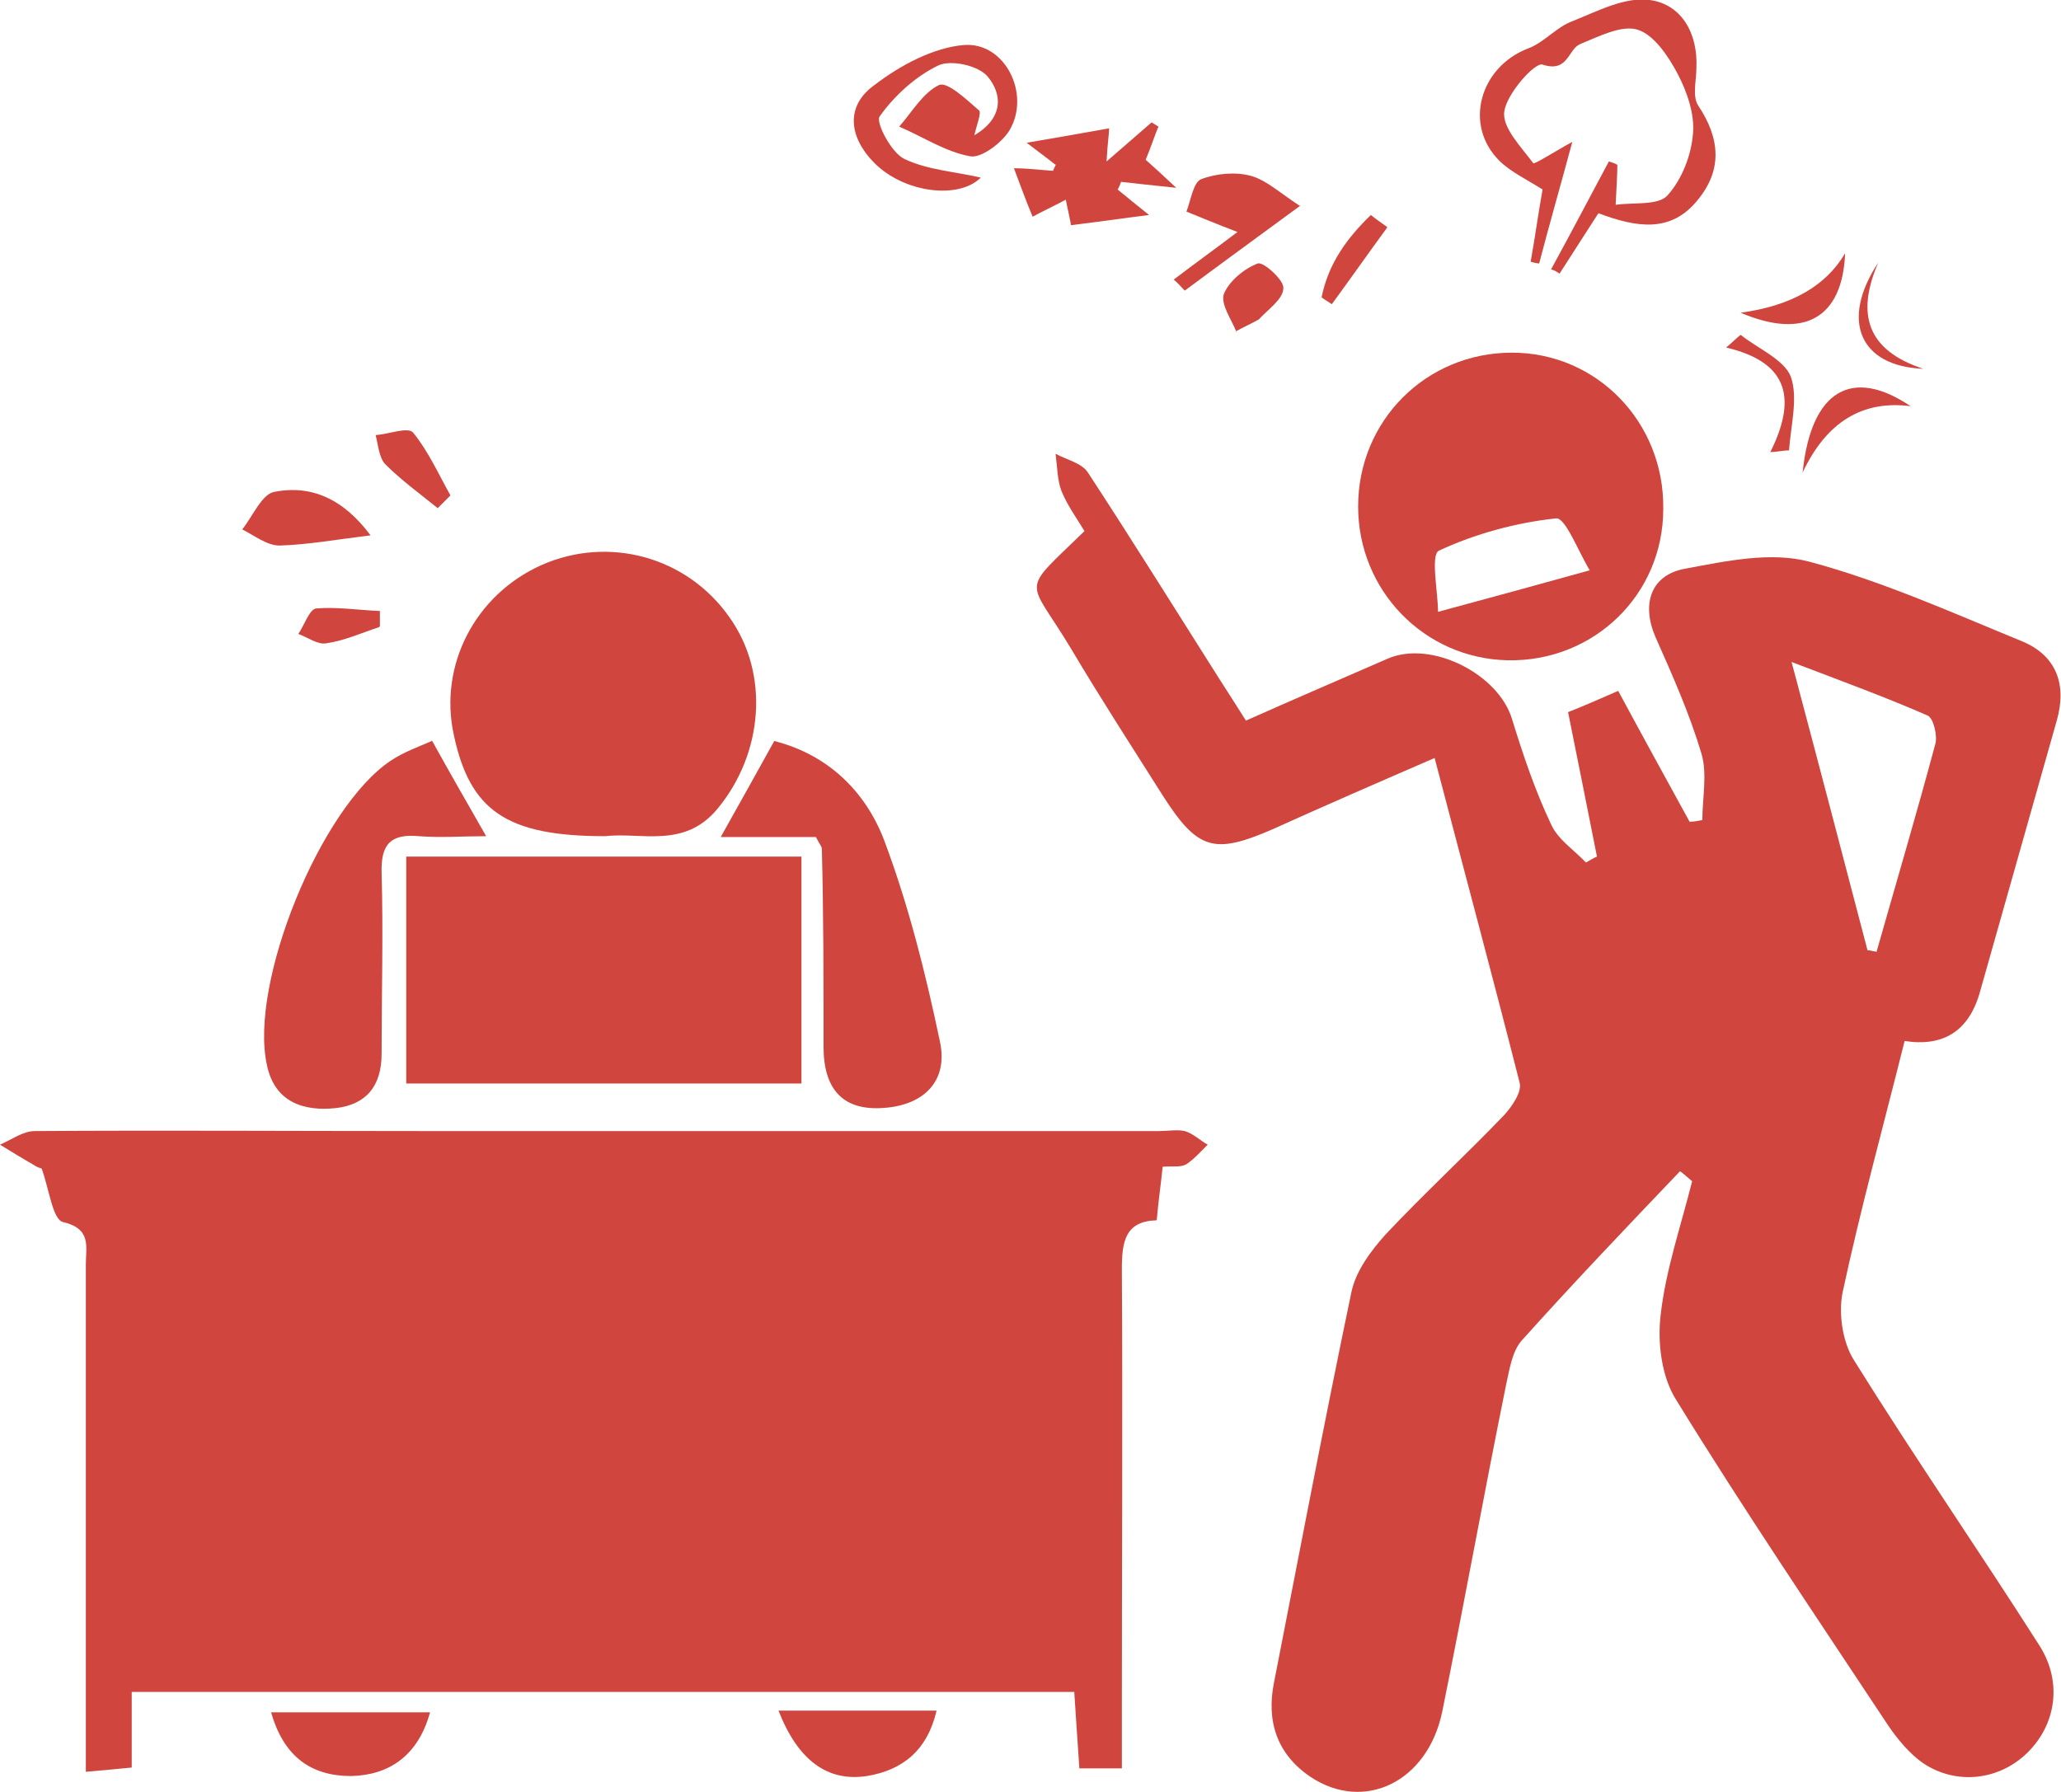 <?xml version="1.0" encoding="UTF-8"?>
<svg id="Layer_2" data-name="Layer 2" xmlns="http://www.w3.org/2000/svg" viewBox="0 0 24.25 21.09">
  <defs>
    <style>
      .cls-1 {
        fill: #d0453e;
        stroke-width: 0px;
      }
    </style>
  </defs>
  <g id="Layer_1-2" data-name="Layer 1">
    <g>
      <path class="cls-1" d="M13.2,20.81h-.5c-.02-.3-.04-.58-.06-.9H1.55v.89c-.19.02-.33.03-.54.05,0-.26,0-.47,0-.68,0-1.76,0-3.53,0-5.29,0-.21.07-.42-.27-.5-.12-.03-.16-.38-.25-.63,0,0-.05-.01-.09-.04-.14-.08-.27-.16-.4-.24.14-.06.27-.16.41-.16,1.51-.01,3.02,0,4.53,0,2.9,0,5.8,0,8.7,0,.1,0,.21-.02.3,0,.1.03.18.11.27.16-.08.08-.16.17-.25.23-.07.04-.16.02-.28.03-.02.2-.05.4-.07.63-.37.01-.41.25-.41.57.01,1.75,0,3.49,0,5.24,0,.2,0,.4,0,.65Z"/>
      <path class="cls-1" d="M19.77,13.78c-.63.66-1.26,1.32-1.87,2-.11.13-.14.34-.18.52-.26,1.28-.49,2.56-.75,3.84-.17.83-.92,1.19-1.55.77-.4-.27-.52-.66-.43-1.11.3-1.53.59-3.06.91-4.59.05-.25.23-.49.4-.68.45-.48.94-.93,1.4-1.41.09-.1.21-.27.18-.38-.32-1.26-.66-2.52-1-3.82-.67.29-1.29.56-1.91.84-.69.3-.88.24-1.29-.4-.36-.57-.73-1.14-1.08-1.73-.51-.85-.61-.63.16-1.38-.09-.15-.2-.3-.27-.47-.05-.13-.05-.29-.07-.44.13.07.31.11.38.22.53.81,1.04,1.63,1.56,2.45.09.14.18.28.3.47.56-.25,1.12-.49,1.67-.73.51-.22,1.3.18,1.46.71.13.42.27.84.46,1.24.08.18.27.3.41.45.04-.02.08-.05.13-.07-.11-.55-.22-1.11-.34-1.7.18-.07.36-.15.59-.25.28.52.56,1.03.84,1.54.05,0,.1-.01.15-.02,0-.26.06-.54-.01-.78-.14-.47-.34-.92-.54-1.37-.17-.39-.06-.74.36-.81.48-.09,1-.2,1.45-.08.86.23,1.68.6,2.51.94.4.17.52.51.4.93-.3,1.06-.6,2.12-.9,3.18-.13.48-.44.66-.89.59-.25,1-.52,1.98-.73,2.96-.05.25,0,.58.13.79.71,1.14,1.47,2.24,2.19,3.37.27.43.19.93-.15,1.26-.33.32-.83.38-1.22.12-.16-.11-.3-.28-.41-.44-.84-1.27-1.7-2.54-2.5-3.84-.17-.27-.22-.67-.18-1,.06-.53.24-1.05.37-1.57-.05-.04-.1-.09-.16-.13ZM21.97,11.18l.11.02c.23-.81.47-1.62.69-2.44.03-.1-.02-.31-.09-.34-.48-.21-.97-.39-1.6-.63.33,1.24.61,2.31.89,3.38Z"/>
      <path class="cls-1" d="M4.78,12.75v-2.67c.8,0,1.57,0,2.34,0s1.52,0,2.31,0v2.67h-4.65Z"/>
      <path class="cls-1" d="M7.12,9.84c-1.16,0-1.59-.3-1.78-1.19-.18-.82.25-1.65,1.03-2,.79-.35,1.71-.1,2.21.61.48.67.4,1.61-.14,2.26-.39.47-.9.27-1.32.32Z"/>
      <path class="cls-1" d="M19.57,5.99c0,1.01-.82,1.8-1.83,1.78-.98-.02-1.76-.82-1.76-1.81,0-1.01.8-1.81,1.81-1.81,1,0,1.79.82,1.78,1.83ZM18.71,6.72c-.14-.23-.29-.63-.4-.62-.47.05-.95.18-1.38.38-.1.05-.01.49-.01.72.63-.17,1.14-.31,1.79-.49Z"/>
      <path class="cls-1" d="M9.6,9.85h-1.12c.23-.41.42-.75.63-1.13.63.16,1.07.59,1.29,1.16.29.77.49,1.57.66,2.38.1.47-.2.76-.7.78-.44.02-.67-.22-.67-.72,0-.78,0-1.56-.02-2.33,0-.03-.03-.06-.07-.14Z"/>
      <path class="cls-1" d="M5.08,8.71c.21.38.4.71.64,1.13-.28,0-.53.02-.79,0-.33-.03-.45.09-.44.43.02.71,0,1.42,0,2.13,0,.39-.19.6-.54.64-.38.04-.72-.07-.81-.51-.21-.96.63-3.03,1.46-3.58.15-.1.32-.16.48-.23Z"/>
      <path class="cls-1" d="M18.8,2.52c-.16.25-.31.48-.45.7-.03-.02-.06-.04-.1-.05.23-.42.45-.84.68-1.27.03.01.07.02.1.04,0,.12-.01.25-.02.47.22-.03.5.01.61-.11.17-.19.28-.47.3-.73.02-.23-.07-.49-.18-.7-.11-.21-.28-.46-.47-.52-.19-.06-.46.08-.68.17-.14.06-.14.34-.44.24-.09-.03-.42.34-.45.55-.03.19.2.42.34.61.01.02.24-.13.46-.25-.14.52-.27.97-.39,1.43-.03,0-.06-.01-.1-.02.05-.28.09-.57.14-.85-.19-.12-.38-.21-.51-.34-.42-.42-.23-1.1.34-1.32.19-.07.33-.25.52-.32.3-.12.62-.29.91-.25.38.05.57.4.55.8,0,.15-.05.33.02.44.26.39.29.76-.01,1.12-.31.38-.71.32-1.16.15Z"/>
      <path class="cls-1" d="M11.45,1.6c.37-.21.34-.5.17-.7-.11-.13-.43-.2-.58-.13-.27.13-.52.36-.69.6-.05.07.14.43.29.5.27.13.6.15.9.22-.26.26-.9.18-1.25-.17-.3-.3-.35-.67,0-.92.3-.23.69-.44,1.05-.47.48-.04.79.57.54,1-.09.15-.33.33-.46.31-.29-.05-.56-.23-.84-.35.15-.17.28-.4.47-.49.1-.04.32.17.47.3.03.03-.03.17-.06.31Z"/>
      <path class="cls-1" d="M12.42,1.94c-.1-.08-.21-.16-.34-.26.35-.06.64-.11.97-.17,0,.07-.02.18-.03.39.23-.2.38-.33.53-.46.03.02.05.03.08.05-.05.12-.09.25-.15.39.09.08.19.17.36.33-.29-.03-.47-.05-.65-.07-.01.03-.02.06-.04.09.11.09.22.18.37.3-.32.04-.59.08-.92.12,0-.03-.03-.15-.06-.3-.15.08-.28.14-.39.2-.08-.19-.14-.36-.22-.57.16,0,.31.02.46.03.01-.03.03-.06.04-.09Z"/>
      <path class="cls-1" d="M5.06,20.15c-.14.51-.48.74-.93.75-.46,0-.79-.22-.94-.75h1.87Z"/>
      <path class="cls-1" d="M9.16,20.13h1.86c-.11.47-.4.7-.82.77-.46.07-.81-.18-1.04-.77Z"/>
      <path class="cls-1" d="M15.3,2.42c-.49.36-.93.68-1.36,1-.04-.04-.08-.09-.13-.13.25-.19.5-.37.75-.56-.26-.1-.43-.17-.6-.24.05-.13.08-.34.17-.38.18-.07.41-.09.59-.04.18.05.34.2.57.35Z"/>
      <path class="cls-1" d="M4.36,6.3c-.41.05-.74.11-1.07.12-.15,0-.3-.12-.44-.19.12-.15.23-.41.37-.44.44-.09.82.08,1.14.51Z"/>
      <path class="cls-1" d="M5.15,5.98c-.21-.17-.43-.33-.62-.52-.07-.08-.08-.22-.11-.34.15-.01.38-.1.44-.03.18.22.3.49.44.74-.05.05-.1.1-.15.15Z"/>
      <path class="cls-1" d="M14.55,3.91c-.06-.15-.19-.33-.15-.45.06-.15.24-.3.4-.36.07-.02.31.2.3.29,0,.13-.18.25-.29.37-.09.05-.18.09-.27.14Z"/>
      <path class="cls-1" d="M4.46,7.38c-.21.07-.41.16-.62.19-.1.02-.22-.07-.33-.11.07-.1.13-.29.21-.3.25-.02.5.02.75.03,0,.06,0,.12,0,.18Z"/>
      <path class="cls-1" d="M16.32,2.68c-.22.3-.43.6-.65.9-.04-.03-.08-.05-.12-.08.08-.4.3-.7.58-.97.06.05.12.09.19.14Z"/>
      <path class="cls-1" d="M21.21,5.56c.1-.98.59-1.24,1.27-.78q-.85-.11-1.27.78Z"/>
      <path class="cls-1" d="M21.71,2.98c-.03.76-.48,1.02-1.23.7q.89-.12,1.23-.7Z"/>
      <path class="cls-1" d="M22.1,3.09c-.26.6-.14,1.03.53,1.25-.75-.03-.98-.57-.53-1.25Z"/>
      <path class="cls-1" d="M20.82,5.34c.31-.61.26-1.07-.51-1.25.06-.05.11-.1.17-.15.2.16.51.29.59.49.09.25,0,.58-.02.87-.07,0-.15.02-.22.02Z"/>
    </g>
  </g>
</svg>